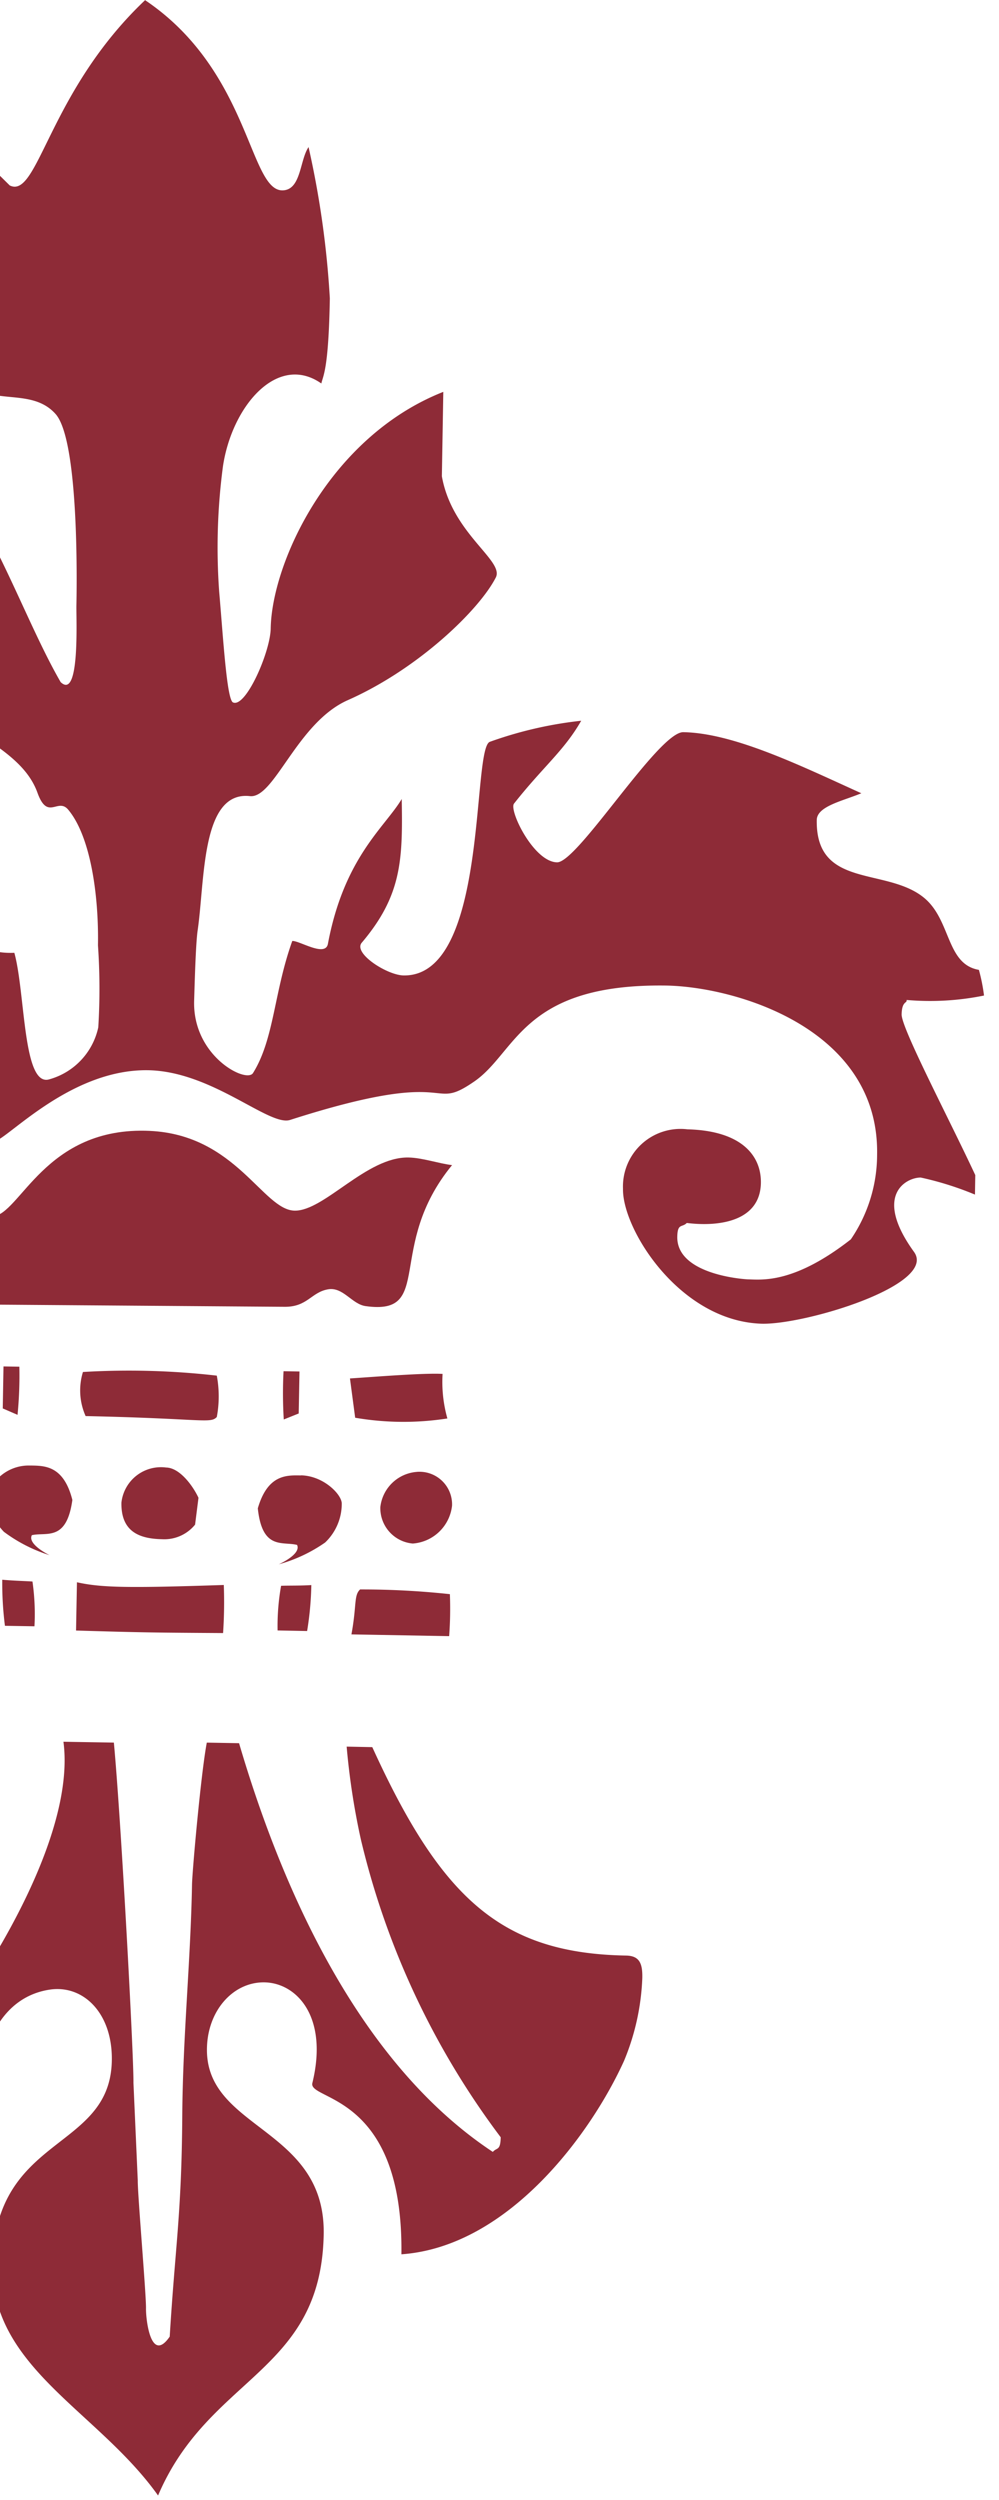 <svg xmlns="http://www.w3.org/2000/svg" xmlns:xlink="http://www.w3.org/1999/xlink" width="49.999" height="125.014" viewBox="0 0 49.999 125.014">
  <defs>
    <clipPath id="clip-path">
      <path id="Pfad_50" data-name="Pfad 50" d="M84.127,278.7h50v67.165h-50Zm0,0" transform="translate(-84.127 -278.696)"/>
    </clipPath>
    <clipPath id="clip-path-2">
      <path id="Pfad_53" data-name="Pfad 53" d="M84.127,303.391H106.94v9.6H84.127Zm0,0" transform="translate(-84.127 -303.391)"/>
    </clipPath>
    <clipPath id="clip-path-3">
      <path id="Pfad_58" data-name="Pfad 58" d="M84.127,316.8h32.408v38.658H84.127Zm0,0" transform="translate(-84.127 -316.796)"/>
    </clipPath>
    <clipPath id="clip-path-4">
      <path id="Pfad_60" data-name="Pfad 60" d="M84.127,310.8H87.75v5.6H84.127Zm0,0" transform="translate(-84.127 -310.799)"/>
    </clipPath>
    <clipPath id="clip-path-5">
      <path id="Pfad_62" data-name="Pfad 62" d="M84.127,313.269h2.024v3.2H84.127Zm0,0" transform="translate(-84.127 -313.269)"/>
    </clipPath>
    <clipPath id="clip-path-6">
      <path id="Pfad_65" data-name="Pfad 65" d="M84.127,308.683h1.224v3.2H84.127Zm0,0" transform="translate(-84.127 -308.683)"/>
    </clipPath>
  </defs>
  <g id="wappen" transform="translate(-0.001 0.001)">
    <g id="Gruppe_13" data-name="Gruppe 13" transform="translate(0.001 -0.001)" clip-path="url(#clip-path)">
      <path id="Pfad_49" data-name="Pfad 49" d="M110.4,278.7c5.384,3.62,5.2,9.833,7.009,9.5.8-.144.749-1.53,1.174-2.152a46.286,46.286,0,0,1,1.065,7.565c-.062,3.592-.341,3.86-.425,4.257-2.186-1.53-4.463,1.109-4.922,4.126a30.773,30.773,0,0,0-.191,6.288c.2,2.3.381,5.394.691,5.535.637.29,1.868-2.523,1.887-3.695.058-3.308,2.948-9.592,8.639-11.835l-.072,4.219c.506,2.871,3.133,4.214,2.7,5.063-.818,1.606-3.864,4.566-7.406,6.134-2.543,1.124-3.676,4.935-4.9,4.8-2.445-.269-2.248,4.195-2.617,6.716-.1.684-.153,2.807-.175,3.5-.094,2.789,2.615,4.163,2.946,3.632,1.062-1.7,1.043-4.038,1.965-6.605.36-.022,1.655.824,1.783.146.816-4.342,2.861-5.843,3.695-7.246.054,3.033.006,4.822-2,7.187-.446.525,1.263,1.621,2.09,1.637,4.272.075,3.4-11.373,4.323-11.684a19.817,19.817,0,0,1,4.57-1.053c-.856,1.5-1.9,2.29-3.364,4.145-.262.334.984,2.914,2.155,2.936,1.034.016,5.079-6.531,6.318-6.509,2.552.043,5.916,1.7,8.911,3.054-.928.387-2.217.646-2.231,1.336-.058,3.48,3.53,2.333,5.4,3.917,1.328,1.127,1.081,3.3,2.715,3.579a8.935,8.935,0,0,1,.256,1.284,13.52,13.52,0,0,1-3.876.221c.038.178-.234.034-.247.724s2.377,5.223,3.686,8.034l-.016.975a15.811,15.811,0,0,0-2.711-.852c-.688-.013-2.421.84-.341,3.716,1.193,1.646-5.482,3.664-7.646,3.592-4.076-.141-6.952-4.71-6.918-6.743a2.882,2.882,0,0,1,3.226-2.977c2.736.069,3.7,1.34,3.676,2.683-.034,1.9-2.052,2.205-3.71,2-.232.24-.463,0-.475.69-.032,1.93,3.445,2.13,3.548,2.13.69.013,2.287.228,5.138-2a7.532,7.532,0,0,0,1.315-4.235c.113-6.306-7.09-8.414-10.607-8.458-7.206-.09-7.431,3.382-9.6,4.829-2.268,1.546-.725-.816-9.174,1.893-1.052.334-3.892-2.43-7.1-2.487-4.032-.068-7.236,3.68-7.777,3.574-4.626-.916-7.746-1.5-8.8-2.371-2.536-2.1-6.328-4.91-9.149-4.961-3.513-.059-9.717,1.74-10.479,7.028-.856,5.943,3.433,7.892,5.809,7.783,3.914-.178,3.76-2.14,3.07-2.152s-.409.369-1.1.36c-1.48-.028-1.9-2.24-1.9-2.343a3.112,3.112,0,0,1,3.23-3.251c3.728-.065,3.67,3.357,3.582,4.375-1.15,5.229-6.378,5.676-7.756,5.479-.309-.041-5.4-.919-6.546-4.091.3-.629.85-1.247.859-1.937a2.218,2.218,0,0,0-1.621-1.822c-.69-.012-1.127.456-1.574,1.068a16.1,16.1,0,0,1,3.361-8.4l.016-.746c-1.124-1.556-2.871-.634-4.635-.837-.265-1.215.88-2.643,1.149-3.03.909-1.308,3.1-2.691,3.795-2.679,1.309.022,2.839-.5,2.862-1.706.012-.687-1.953-.967-2.8-1.943,5.325-1.658,5.472-3.11,9.23-3.045,2.1.034,4,4.495,6.8,5.357.612.19,1.743-.481,1.687-1.9-.069-1.724-3.414-3.254-3.88-5.169l4.654.294c2.831,1.9.956,4.935,2.733,9.486a21.9,21.9,0,0,0,2.843,3.776,4.57,4.57,0,0,0,2.236-1.812c-.781-1.18-3.692-2.986-3.3-6.862l.022-1.259c.574.212,3.222,3,3.207,3.764-.016.965.253,4.229,3.473,4.1.553,2,.421,6.669,1.724,6.334a3.453,3.453,0,0,0,2.477-2.608,31.681,31.681,0,0,0-.016-4.1c.044-2.511-.371-5.45-1.49-6.784-.521-.619-1.024.575-1.537-.843-.621-1.724-2.514-2.617-4.991-4.254-3.8-2.518-6.322-4.135-6.272-6.85,0-.1,2.271-3.751,2.3-5.337a6.531,6.531,0,0,0-.752-3.252c5.984,1,8.168,9.48,10.875,14.158.963.916.776-3.1.788-3.823.01-.549.175-8.221-1.043-9.585-1.624-1.822-4.735.59-4.919-3.845s.777-5.588.924-9.264l1.7,1.678c1.424.712,1.927-4.67,6.772-9.261" transform="translate(-103.14 -278.693)" fill="#8e2b37"/>
    </g>
    <path id="Pfad_51" data-name="Pfad 51" d="M4.073,2.081C5.365,2.412,5.546,20.15,5.546,20.15l-.29,28.762a5.138,5.138,0,0,1-2.5.2L2.695,10.537c.048-2.758.016-8.8,1.378-8.456" transform="translate(3.412 2.619)" fill="#8e2b37"/>
    <g id="Gruppe_14" data-name="Gruppe 14" transform="translate(0.001 55.97)" clip-path="url(#clip-path-2)">
      <path id="Pfad_52" data-name="Pfad 52" d="M96.244,303.653c4.307.2,5.653,3.96,7.24,3.988,1.484.025,3.6-2.7,5.7-2.658.688.012,1.511.3,2.18.381-3.349,4.086-.865,7.54-4.332,7.05-.684-.1-1.122-.965-1.868-.84-.863.146-1.034.9-2.218.875l-14.683-.11c-.69-.01-.575-.56-1.265-.572s-.6,1.183-2.958.49c-1.236-1.8-.649-5.491-3.557-6.543,6.75-.634,6.047,2.32,7.874,2.22,1.4-.075,2.608-4.526,7.884-4.282" transform="translate(-88.739 -303.071)" fill="#8e2b37"/>
    </g>
    <path id="Pfad_54" data-name="Pfad 54" d="M19.9,30.394a6.72,6.72,0,0,0,.24,2.23,14.3,14.3,0,0,1-4.615-.036l-.261-1.965c1.133-.073,3.71-.283,4.635-.227m-11.3.084A5.618,5.618,0,0,1,8.6,32.55c-.32.345-.7.079-6.566-.045A3.146,3.146,0,0,1,1.9,30.3a38.685,38.685,0,0,1,6.686.181m3.352-.22.8.014-.039,2.1-.748.3a21.458,21.458,0,0,1-.011-2.409M6.06,35.077c.691.011,1.351.929,1.623,1.514l-.17,1.342a1.985,1.985,0,0,1-1.652.73c-1.1-.023-2.063-.349-2.035-1.831A1.991,1.991,0,0,1,6.06,35.077m12.548.218a1.631,1.631,0,0,1,1.766,1.689,2.134,2.134,0,0,1-1.965,1.895,1.779,1.779,0,0,1-1.625-1.82,1.988,1.988,0,0,1,1.825-1.763" transform="translate(2.252 38.308)" fill="#8e2b37"/>
    <path id="Pfad_55" data-name="Pfad 55" d="M7.856,32.55c1.136.023,2.051.97,2.04,1.419a2.677,2.677,0,0,1-.832,1.94A7.571,7.571,0,0,1,6.743,37s1.138-.5.916-.97c-.732-.186-1.745.272-1.965-1.829.5-1.723,1.473-1.655,2.162-1.646" transform="translate(7.21 41.226)" fill="#8e2b37" fill-rule="evenodd"/>
    <path id="Pfad_56" data-name="Pfad 56" d="M13.457,35.045a15.9,15.9,0,0,1-.211,2.3l-1.478-.029a11.473,11.473,0,0,1,.175-2.233c.349-.016.95,0,1.514-.036m-4.381,0a23.3,23.3,0,0,1-.036,2.4c-3.409-.023-3.962-.025-7.359-.127l.045-2.414c1.219.272,2.557.295,7.35.136" transform="translate(2.126 44.217)" fill="#8e2b37"/>
    <g id="Gruppe_15" data-name="Gruppe 15" transform="translate(0.001 86.355)" clip-path="url(#clip-path-3)">
      <path id="Pfad_57" data-name="Pfad 57" d="M111.1,317.433l1.281.026c3.464,7.59,6.469,10.313,12.705,10.423.691.012.822.428.809,1.118a11.92,11.92,0,0,1-.912,4.142c-1.64,3.62-5.775,9.3-11.145,9.679.106-8.092-4.676-7.665-4.457-8.564.812-3.324-.791-5-2.383-5.035s-2.911,1.446-2.893,3.417c.04,3.958,5.938,3.876,5.844,9.182-.126,6.94-5.728,7.056-8.29,13.062-3.02-4.247-8.376-6.387-8.286-11.556.112-6.481,5.813-5.656,5.969-10.1.084-2.423-1.4-3.9-3.108-3.641-2.345.356-3.42,2.658-3.5,5.125-2.923,2.317-4.853,4.9-4.088,8.221-5.244-1.786-12.244-7.14-12.112-12.965l.043-2.355c5.735,2.152,12.569-4.751,13.675-10.529,0,0,1.4-.025,1.774.022-.229,1.831-.437,1.918-.45,2.608-.032,1.827-6.044,15.445-7.48,17.781.231.2.509.2.705.447,3.182-1.453,13.031-13.886,12.122-20.752.822.016,1.05.018,2.524.043.368,3.942,1,15.736.98,17.014l.216,4.885c-.01.689.425,5.709.412,6.4-.009.55.241,2.78,1.187,1.406.278-4.566.593-6.087.628-11.01.025-3.985.418-7.734.488-11.594.012-.69.453-5.606.74-7.1l1.615.029c2.061,7.005,5.871,15.926,12.7,20.439.2-.234.384-.044.394-.734a40.109,40.109,0,0,1-7-14.9,36.057,36.057,0,0,1-.709-4.629" transform="translate(-93.748 -316.446)" fill="#8e2b37"/>
    </g>
    <g id="Gruppe_16" data-name="Gruppe 16" transform="translate(0.001 72.762)" clip-path="url(#clip-path-4)">
      <path id="Pfad_59" data-name="Pfad 59" d="M85.969,311.031a2.164,2.164,0,0,0-2.093,1.343,2.705,2.705,0,0,0,.765,1.971,7.63,7.63,0,0,0,2.283,1.167s-1.121-.54-.884-1c.74-.165,1.737.332,2.027-1.761-.44-1.743-1.412-1.709-2.1-1.722" transform="translate(-84.445 -310.506)" fill="#8e2b37" fill-rule="evenodd"/>
    </g>
    <g id="Gruppe_17" data-name="Gruppe 17" transform="translate(0.001 78.359)" clip-path="url(#clip-path-5)">
      <path id="Pfad_61" data-name="Pfad 61" d="M84.2,313.55a16.8,16.8,0,0,0,.134,2.305l1.478.024a11.436,11.436,0,0,0-.1-2.239c-.347-.025-.95-.038-1.515-.09" transform="translate(-84.087 -312.913)" fill="#8e2b37"/>
    </g>
    <path id="Pfad_63" data-name="Pfad 63" d="M8.2,35.066c-.326.3-.165.777-.437,2.251l4.891.088a18.53,18.53,0,0,0,.036-2.1,41.182,41.182,0,0,0-4.49-.236" transform="translate(9.827 44.413)" fill="#8e2b37"/>
    <g id="Gruppe_18" data-name="Gruppe 18" transform="translate(0.001 67.964)" clip-path="url(#clip-path-6)">
      <path id="Pfad_64" data-name="Pfad 64" d="M85.019,308.857l-.794-.013-.037,2.1.74.321a20.281,20.281,0,0,0,.091-2.408" transform="translate(-84.05 -308.478)" fill="#8e2b37"/>
    </g>
  </g>
</svg>
